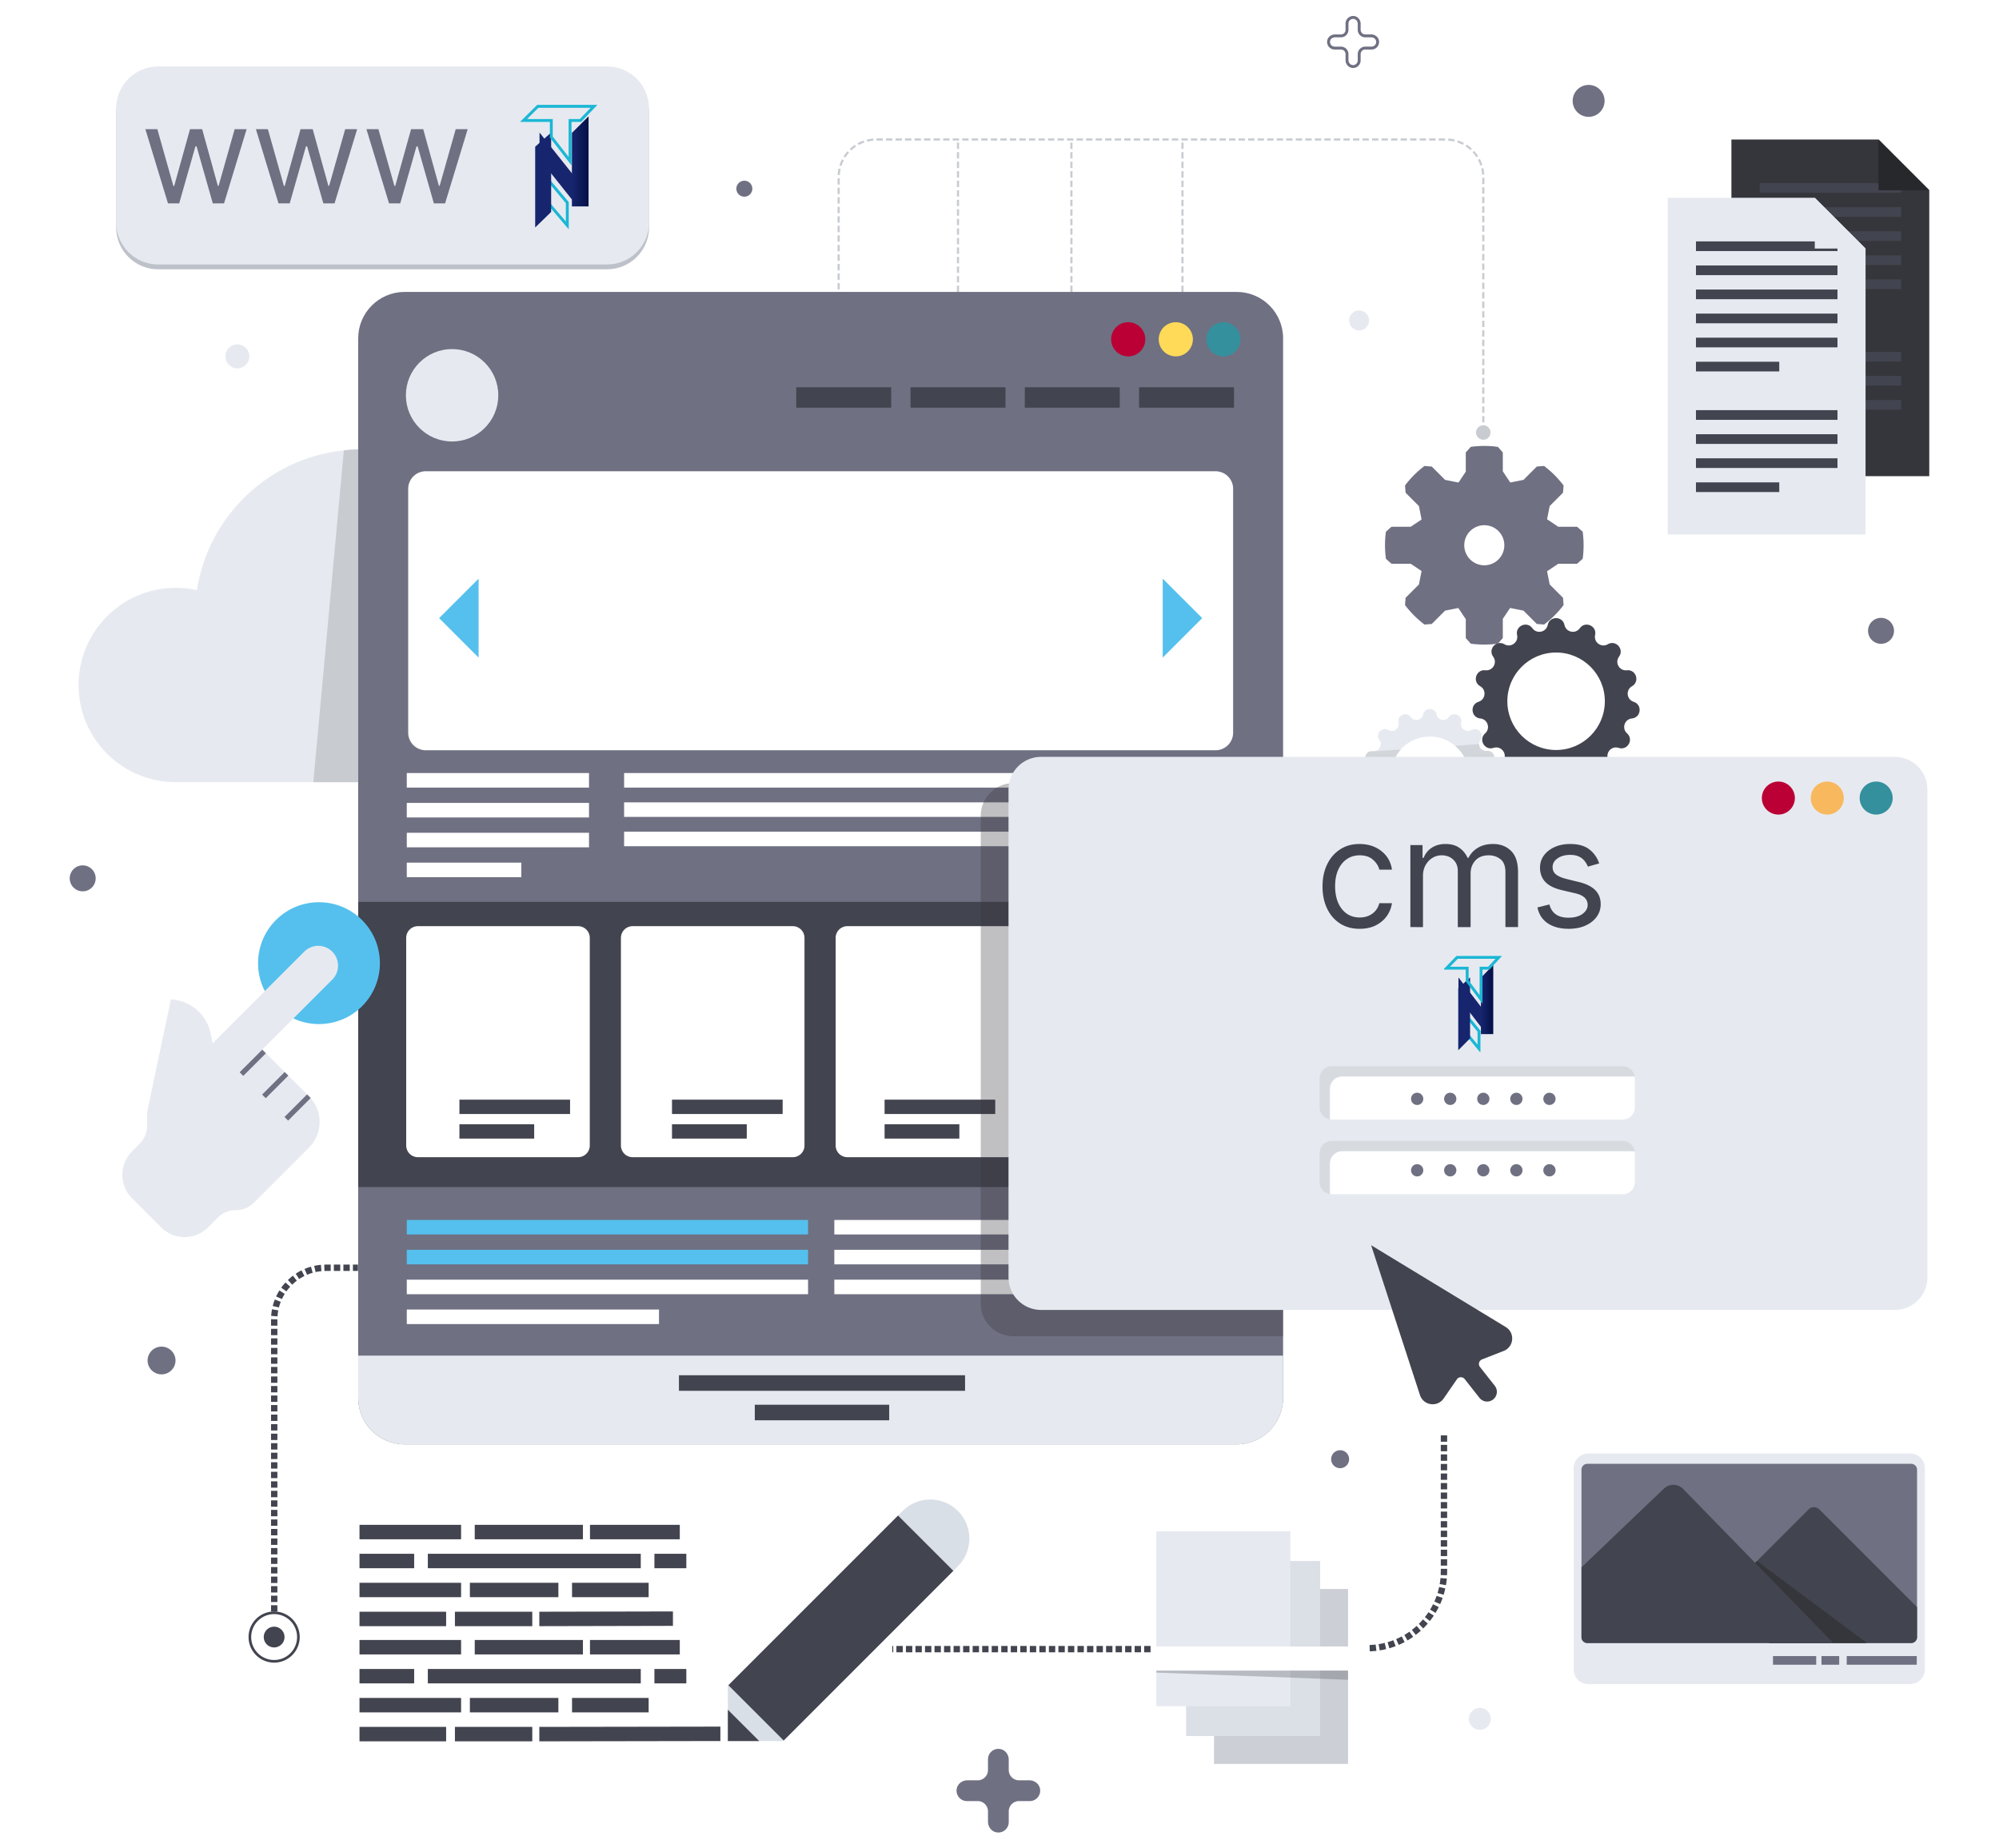 <svg xmlns="http://www.w3.org/2000/svg" width="688" height="636" fill="none" viewBox="0 0 688 636"><path fill="#e6eaf0" d="M218.028 253.188c0 8.832-7.165 15.997-16.013 15.997H60.499c-18.478 0-33.458-14.963-33.458-33.442 0-18.462 14.98-33.442 33.458-33.442 2.5 0 4.932.283 7.265.8 3.95-25.477 24.694-45.422 50.571-48.105a51 51 0 0 1 6.015-.333c14.93 0 28.51 5.715 38.708 15.063 11.414 10.464 18.562 25.51 18.562 42.206 0 2.483-.184 4.915-.483 7.315 7.898 3.249 13.846 10.281 15.562 18.862 1.667-.6 3.45-.933 5.316-.933 8.848 0 16.013 7.165 16.013 16.012"/><path fill="#c8ccd1" d="m163.058 169.726-9.148 99.459h-46.072l10.497-114.189a51 51 0 0 1 6.015-.333c14.93 0 28.51 5.715 38.708 15.063"/><path stroke="#c8ccd1" stroke-dasharray="2.19 1.09" stroke-miterlimit="10" stroke-width=".75" d="M288.647 102.869V60.914c0-7.13 5.78-12.91 12.91-12.91h196.039c7.13 0 12.91 5.78 12.91 12.91v86.467m-180.789-46.915V48.004m39.034 52.462V48.004m38.219 52.462V48.004"/><path fill="#6f7082" d="M441.606 116.412v364.71c0 8.798-7.148 15.946-15.963 15.946H139.247c-8.815 0-15.963-7.148-15.963-15.946v-364.71c0-8.798 7.148-15.946 15.963-15.946h286.396c8.815 0 15.963 7.148 15.963 15.946"/><path fill="#34909d" d="M415.181 116.692a5.877 5.877 0 1 0 11.753 0 5.877 5.877 0 0 0-11.753 0"/><path fill="#ffda58" d="M398.802 116.692a5.877 5.877 0 1 0 11.753.001 5.877 5.877 0 0 0-11.753-.001"/><path fill="#ba0034" d="M382.422 116.692a5.877 5.877 0 1 0 11.753 0 5.877 5.877 0 0 0-11.753 0"/><path fill="#42444f" d="M441.606 310.384H123.291v98.141h318.315zm-16.891-177.101h-32.68v7.02h32.68zm-39.328 0h-32.681v7.02h32.681zm-39.329 0h-32.68v7.02h32.68zm-39.329 0h-32.68v7.02h32.68z"/><path fill="#e6eaf0" d="M155.596 151.938c8.782 0 15.901-7.119 15.901-15.901s-7.119-15.902-15.901-15.902-15.901 7.12-15.901 15.902 7.119 15.901 15.901 15.901"/><path fill="#fff" d="M418.354 258.199H146.542a6.054 6.054 0 0 1-6.054-6.054v-83.909a6.053 6.053 0 0 1 6.054-6.054h271.813a6.053 6.053 0 0 1 6.054 6.054v83.909a6.056 6.056 0 0 1-6.055 6.054"/><path fill="#55c0ed" d="M400.173 199.132v27.184l13.593-13.592zm-249.044 13.592 13.592 13.592v-27.184z"/><path fill="#fff" d="M424.407 266.042H214.798v5.007h209.609zm0 10.088H214.798v5.007h209.609zm-67.52 10.089H214.798v5.007h142.089zm-154.162-20.177h-62.723v5.007h62.723zm0 10.278h-62.723v5.007h62.723zm0 10.279h-62.723v5.007h62.723zm-23.3 10.277h-39.423v5.007h39.423z"/><path fill="#55c0ed" d="M278.113 419.837H140.002v5.007h138.111zm0 10.28H140.002v5.007h138.111z"/><path fill="#fff" d="M278.113 440.394H140.002v5.007h138.111zm-51.304 10.277h-86.807v5.008h86.807zm198.451-30.834H287.151v5.007H425.26zm-1.846 10.28H287.151v5.007h136.263zm-67.18 10.277h-69.083v5.007h69.083zm-157.283-42.149h-55.115a4.036 4.036 0 0 1-4.036-4.036v-71.432a4.035 4.035 0 0 1 4.036-4.036h55.115a4.035 4.035 0 0 1 4.035 4.036v71.432a4.036 4.036 0 0 1-4.035 4.036m73.901 0h-55.114a4.036 4.036 0 0 1-4.036-4.036v-71.432a4.036 4.036 0 0 1 4.036-4.036h55.114a4.035 4.035 0 0 1 4.036 4.036v71.432a4.035 4.035 0 0 1-4.036 4.036m73.904 0h-55.115a4.037 4.037 0 0 1-4.036-4.036v-71.432a4.035 4.035 0 0 1 4.036-4.036h55.115a4.035 4.035 0 0 1 4.036 4.036v71.432a4.037 4.037 0 0 1-4.036 4.036m73.902 0h-55.115a4.037 4.037 0 0 1-4.036-4.036v-71.432a4.035 4.035 0 0 1 4.036-4.036h55.115a4.035 4.035 0 0 1 4.036 4.036v71.432a4.037 4.037 0 0 1-4.036 4.036"/><path fill="#42444f" d="M196.201 378.445h-38.08v4.937h38.08zm-12.348 8.463h-25.732v4.937h25.732zm85.512-8.463h-38.081v4.937h38.081zm-12.349 8.463h-25.732v4.937h25.732zm85.513-8.463h-38.081v4.937h38.081zm-12.349 8.463h-25.732v4.937h25.732zm85.512-8.463h-38.08v4.937h38.08zm-12.348 8.463h-25.732v4.937h25.732z"/><path fill="#e6eaf0" d="M441.604 466.541v14.583c0 8.804-7.146 15.951-15.959 15.951H139.248c-8.811 0-15.959-7.147-15.959-15.951v-14.583z"/><path fill="#42444f" d="M332.148 473.283H233.67v5.366h98.478zm-26.11 10.149h-46.259v5.364h46.259z"/><path fill="#35363b" d="M348.745 269.524h92.861v190.337h-92.861c-6.181 0-11.197-5.016-11.197-11.198V280.721c0-6.182 5.016-11.197 11.197-11.197" opacity=".31"/><path fill="#42444f" d="M562.258 241.523c-2.452-.773-2.802-4.099-.565-5.365 2.79-1.578 1.403-5.845-1.781-5.484-2.554.292-4.227-2.606-2.698-4.672 1.907-2.576-1.096-5.912-3.857-4.284-2.216 1.305-4.922-.662-4.366-3.171.694-3.129-3.405-4.954-5.267-2.344-1.493 2.094-4.765 1.398-5.277-1.122-.638-3.141-5.127-3.141-5.765 0-.513 2.52-3.784 3.216-5.277 1.122-1.861-2.61-5.96-.783-5.267 2.344.557 2.511-2.149 4.477-4.366 3.171-2.761-1.626-5.763 1.708-3.857 4.284 1.53 2.068-.143 4.964-2.698 4.672-3.184-.363-4.57 3.906-1.781 5.484 2.238 1.266 1.89 4.592-.565 5.365-3.056.963-2.587 5.427.603 5.734 2.56.246 3.593 3.427 1.668 5.132-2.399 2.123-.156 6.01 2.883 4.994 2.439-.817 4.677 1.669 3.611 4.009-1.33 2.916 2.301 5.553 4.664 3.389 1.896-1.738 4.952-.377 4.928 2.194-.028 3.204 4.363 4.138 5.641 1.198 1.025-2.357 4.37-2.357 5.395 0 1.278 2.94 5.667 2.006 5.639-1.198-.022-2.571 3.032-3.932 4.929-2.194 2.362 2.164 5.993-.473 4.663-3.389-1.066-2.342 1.172-4.826 3.611-4.009 3.039 1.016 5.284-2.87 2.883-4.994-1.926-1.705-.892-4.886 1.668-5.132 3.189-.307 3.657-4.769.601-5.734m-26.693 16.589c-9.266 0-16.778-7.511-16.778-16.775 0-9.267 7.512-16.776 16.778-16.776 9.264 0 16.776 7.511 16.776 16.776 0 9.264-7.512 16.775-16.776 16.775"/><path fill="#e6eaf0" d="M513.565 267.141c-1.966-.616-2.249-3.282-.45-4.315.833-.467 1.217-1.25 1.217-2.016 0-1.283-1.05-2.566-2.65-2.383-1.499.166-2.632-1.033-2.632-2.35 0-.466.133-.966.466-1.399 1.533-2.083-.883-4.749-3.099-3.449-.383.233-.8.333-1.2.333-1.416 0-2.649-1.316-2.316-2.883.05-.2.067-.383.067-.566 0-2.15-2.916-3.249-4.299-1.317-.483.684-1.2.983-1.9.983-1.049 0-2.083-.683-2.332-1.882-.25-1.267-1.283-1.9-2.317-1.9-1.033 0-2.066.633-2.316 1.9-.25 1.199-1.283 1.882-2.332 1.882a2.3 2.3 0 0 1-1.917-.983c-.499-.699-1.199-.999-1.882-.999-1.367 0-2.716 1.199-2.35 2.882.033.184.067.367.067.533 0 1.75-1.95 2.966-3.566 2.017-2.216-1.3-4.632 1.366-3.099 3.449.333.433.466.916.466 1.383 0 1.316-1.116 2.532-2.632 2.366-.1-.017-.2-.017-.3-.017-.417 0-.784.1-1.1.283-1.483.784-1.816 3.133-.033 4.133a2.34 2.34 0 0 1 1.199 2.066c0 .95-.566 1.916-1.649 2.249-1.133.35-1.667 1.3-1.667 2.25 0 1.116.75 2.233 2.15 2.366 1.316.133 2.133 1.233 2.133 2.366 0 .633-.25 1.266-.8 1.75-1.933 1.716-.133 4.832 2.316 4.015.267-.083.517-.133.766-.133.5 0 .967.167 1.35.45.867.616 1.3 1.783.783 2.899-.15.35-.233.683-.233 1.017 0 1.866 2.366 3.199 3.982 1.716a2.32 2.32 0 0 1 1.583-.633c1.233 0 2.4.966 2.383 2.399v.033c0 2.533 3.499 3.266 4.532.933.817-1.899 3.516-1.899 4.333 0 1.033 2.35 4.548 1.6 4.532-.966v-.017c0-2.049 2.433-3.149 3.966-1.749.483.45 1.033.633 1.566.633 1.566 0 2.982-1.616 2.183-3.366a2.4 2.4 0 0 1-.217-.983c0-1.516 1.5-2.766 3.116-2.233.266.1.533.134.8.134 1.283 0 2.266-1.083 2.316-2.283.05-.65-.183-1.333-.8-1.866a2.3 2.3 0 0 1-.8-1.75c0-1.133.817-2.233 2.133-2.366 1.4-.133 2.149-1.25 2.149-2.366 0-.95-.533-1.9-1.666-2.25m-21.445 13.33c-1.782 0-3.499-.349-5.048-.966a13.49 13.49 0 0 1-8.432-12.514 13.474 13.474 0 0 1 13.48-13.48c3.3 0 6.316 1.167 8.648 3.15a13.39 13.39 0 0 1 4.832 10.33c0 4.999-2.716 9.365-6.765 11.698a13.4 13.4 0 0 1-6.715 1.782"/><path fill="#d2d6db" d="m487.072 279.505-10.148.7a2.27 2.27 0 0 0-1.35-.45c-.25 0-.499.05-.766.133-2.449.817-4.249-2.299-2.316-4.015.55-.483.8-1.117.8-1.75 0-1.133-.817-2.233-2.133-2.366-1.4-.133-2.15-1.25-2.15-2.366 0-.95.534-1.899 1.667-2.249 1.083-.334 1.649-1.3 1.649-2.25 0-.8-.383-1.599-1.199-2.066-1.783-1-1.45-3.349.033-4.132l10.964-.75a13.5 13.5 0 0 0-3.483 9.048 13.49 13.49 0 0 0 8.432 12.513m28.159-10.114c0 1.116-.749 2.233-2.149 2.366-1.316.133-2.133 1.233-2.133 2.366 0 .633.25 1.266.8 1.75.616.533.85 1.216.8 1.866l-13.714.95a13.48 13.48 0 0 0 6.765-11.698c0-4.165-1.882-7.881-4.832-10.33l8.282-.584c0 1.317 1.133 2.516 2.632 2.35 1.6-.183 2.65 1.1 2.65 2.383 0 .766-.384 1.549-1.217 2.016-1.799 1.033-1.516 3.699.45 4.315 1.133.35 1.666 1.3 1.666 2.25"/><path fill="#e6eaf0" d="M652.175 450.815H358.298c-6.182 0-11.194-5.012-11.194-11.194V271.666c0-6.182 5.012-11.194 11.194-11.194h293.877c6.181 0 11.194 5.012 11.194 11.194v167.955c0 6.182-5.013 11.194-11.194 11.194"/><path fill="#34909d" d="M645.726 280.332a5.68 5.68 0 1 0-.001-11.36 5.68 5.68 0 0 0 .001 11.36"/><path fill="#f8b85e" d="M628.895 280.332a5.68 5.68 0 1 0-.001-11.36 5.68 5.68 0 0 0 .001 11.36"/><path fill="#ba0034" d="M617.745 274.653a5.68 5.68 0 1 1-11.36-.001 5.68 5.68 0 0 1 11.36.001"/><path fill="#42444f" d="M467.966 319.647q-3.971 0-6.838-1.875t-4.412-5.165-1.544-7.518q0-4.302 1.581-7.592 1.6-3.308 4.448-5.165 2.868-1.875 6.691-1.875 2.978 0 5.367 1.103 2.39 1.103 3.916 3.088t1.893 4.632h-4.338q-.496-1.93-2.206-3.419-1.691-1.507-4.558-1.507-2.536 0-4.449 1.324-1.893 1.305-2.959 3.694-1.048 2.371-1.048 5.57 0 3.271 1.03 5.698 1.047 2.426 2.941 3.768 1.911 1.341 4.485 1.342 1.69 0 3.069-.588a6.35 6.35 0 0 0 2.335-1.692q.955-1.103 1.36-2.646h4.338a10.05 10.05 0 0 1-1.82 4.503q-1.434 1.985-3.805 3.162-2.352 1.158-5.477 1.158m17.443-.589v-28.233h4.191v4.411h.368q.882-2.26 2.849-3.51 1.967-1.269 4.724-1.269 2.794 0 4.65 1.269 1.875 1.25 2.923 3.51h.294q1.084-2.187 3.253-3.474 2.169-1.305 5.202-1.305 3.787 0 6.195 2.371 2.408 2.354 2.408 7.335v18.895h-4.338v-18.895q0-3.126-1.71-4.467-1.709-1.342-4.025-1.342-2.977 0-4.614 1.801-1.636 1.783-1.636 4.522v18.381h-4.411v-19.337q0-2.408-1.563-3.878-1.562-1.49-4.025-1.489-1.69 0-3.162.901-1.452.9-2.352 2.5-.883 1.58-.883 3.657v17.646zm64.987-21.91-3.897 1.103a7.2 7.2 0 0 0-1.084-1.893q-.699-.938-1.912-1.544t-3.107-.607q-2.59 0-4.319 1.195-1.71 1.176-1.71 2.996 0 1.617 1.177 2.555 1.176.938 3.676 1.562l4.191 1.03q3.786.919 5.643 2.812 1.857 1.875 1.857 4.834 0 2.427-1.397 4.338-1.38 1.912-3.861 3.015t-5.771 1.103q-4.32 0-7.15-1.875t-3.585-5.478l4.118-1.029q.588 2.279 2.224 3.419 1.654 1.139 4.319 1.139 3.034 0 4.816-1.286 1.802-1.305 1.802-3.125 0-1.472-1.03-2.463-1.03-1.011-3.161-1.508l-4.706-1.102q-3.879-.92-5.698-2.849-1.801-1.949-1.801-4.871 0-2.39 1.341-4.228 1.36-1.839 3.695-2.886 2.352-1.048 5.33-1.048 4.191 0 6.581 1.838 2.408 1.839 3.419 4.853"/><path fill="#6f7082" d="M542.793 194.018c.731-.65 1.188-1.053 1.92-1.703.209-1.525.316-3.083.316-4.664a34 34 0 0 0-.316-4.671l-1.92-1.703h-6.492l-3.822-2.557-.022-.052.9-4.512 4.582-4.581.205-2.496a34.2 34.2 0 0 0-6.717-6.72l-2.497.204-4.584 4.583-4.517.9-.05-.02-2.556-3.824v-6.495l-1.703-1.919a34 34 0 0 0-4.666-.317q-2.377.001-4.67.317l-1.703 1.919v6.613l-2.445 3.66-.161.066c-1.645-.326-2.873-.571-4.516-.898l-4.585-4.585-2.498-.204a34 34 0 0 0-6.712 6.722l.207 2.494 4.58 4.581.9 4.517-.067.16-3.659 2.446h-6.606l-1.92 1.703a34 34 0 0 0-.317 4.671q.001 2.376.317 4.663l1.92 1.703h6.606l3.659 2.446.067.162c-.327 1.645-.571 2.873-.9 4.517l-4.58 4.581-.207 2.494a34 34 0 0 0 6.712 6.72l2.498-.203 4.585-4.586 4.517-.896.055.022 2.551 3.82v6.495l1.703 1.92a34 34 0 0 0 4.671.317 34 34 0 0 0 4.665-.317l1.703-1.92v-6.613l2.445-3.659.161-.067 4.518.898 4.585 4.586 2.496.205a34.2 34.2 0 0 0 6.717-6.717l-.203-2.494-4.584-4.587-.898-4.511.021-.053 3.823-2.558h6.488zm-31.939.525a6.896 6.896 0 1 1 0-13.792 6.896 6.896 0 0 1 0 13.792"/><path fill="#ccd0d6" d="M463.964 546.839H417.82v60.216h46.144z"/><path fill="#dbdfe6" d="M454.363 537.239h-46.144v60.215h46.144z"/><path fill="#e6eaf0" d="M444.112 526.988h-46.144v60.215h46.144z"/><path fill="#35363b" d="M463.966 574.916H397.97v.713l65.996 2.477z" opacity=".26"/><path fill="#fff" d="M465.194 566.636h-69.478v8.281h69.478z"/><path fill="#55c0ed" d="M124.61 346.293c-8.189 8.19-21.464 8.19-29.654 0-8.188-8.187-8.188-21.464 0-29.654 8.19-8.19 21.465-8.19 29.654 0 8.19 8.188 8.19 21.465 0 29.654"/><path fill="#e6eaf0" d="m73.176 359.045 31.541-31.54a6.81 6.81 0 0 1 9.634 0 6.81 6.81 0 0 1 0 9.634l-24.077 24.077 16.076 16.076c4.875 4.876 4.875 12.782 0 17.658l-18.97 18.97a8.78 8.78 0 0 1-6.207 2.571 8.78 8.78 0 0 0-6.207 2.571l-3.33 3.329c-4.472 4.473-11.723 4.473-16.195 0l-9.983-9.982c-4.472-4.472-4.472-11.724 0-16.196l2.603-2.603a8.78 8.78 0 0 0 2.57-6.207v-3.811c0-.609.064-1.218.19-1.814l7.992-37.824c6.73.32 12.38 5.18 13.702 11.789z"/><path fill="#6f7082" d="m91.509 362.491-1.25-1.25-7.778 7.778 1.25 1.249zm7.725 7.678-1.249-1.249-7.777 7.778 1.249 1.248zm7.709 7.707-1.249-1.249-7.777 7.778 1.249 1.248z"/><path fill="#d9dfe6" d="M329.69 519.996c5.256 5.256 5.256 13.775 0 19.031l-60.15 60.15h-19.03v-19.032l60.15-60.15c5.255-5.254 13.775-5.254 19.03.001"/><path fill="#42444f" d="m328.114 540.601-58.392 58.393-19.029-19.027 53.335-53.335 5.052-5.058zm-77.604 47.794 10.782 10.782H250.51zm-91.816-63.628h-34.962v4.965h34.962zm41.936 0h-37.236v4.965h37.236zm33.335 0h-30.911v4.965h30.911zm-80.417 29.906h-29.816v4.965h29.816zm29.65 0h-26.624v4.965h26.624zm48.41 4.865-45.986.102v-4.968l45.986-.099zm-89.06-24.802h-18.816v4.966h18.816zm77.987 0h-73.287v4.966h73.287zm15.683 0h-10.982v4.966h10.982zm-77.524 9.97h-34.962v4.965h34.962zm33.485 0H161.72v4.965h30.459zm31.067 0h-26.368v4.965h26.368zm-64.552 19.696h-34.962v4.966h34.962zm41.936 0h-37.236v4.966h37.236zm33.335 0h-30.911v4.966h30.911zm-80.417 29.906h-29.816v4.966h29.816zm29.65 0h-26.624v4.966h26.624zm64.742 4.866-62.318.102v-4.967l62.318-.1zm-105.392-24.803h-18.816v4.966h18.816zm77.987 0h-73.287v4.966h73.287zm15.683 0h-10.982v4.966h10.982zm-77.524 9.97h-34.962v4.965h34.962zm33.485 0H161.72v4.965h30.459zm31.067 0h-26.368v4.965h26.368z"/><path stroke="#42444f" stroke-dasharray="2.19 1.09" stroke-miterlimit="10" stroke-width="2.187" d="M94.376 554.619V454.136c0-9.851 7.986-17.838 17.837-17.838h10.991"/><path stroke="#42444f" stroke-miterlimit="10" stroke-width=".908" d="M102.697 563.39a8.347 8.347 0 0 1-8.348 8.348 8.348 8.348 0 1 1 8.348-8.348Z"/><path fill="#42444f" d="M97.924 563.391a3.573 3.573 0 1 1-7.146-.002 3.573 3.573 0 0 1 7.146.002"/><path stroke="#42444f" stroke-dasharray="2.19 1.09" stroke-miterlimit="10" stroke-width="2.187" d="M496.974 493.979v46.82c0 14.597-11.834 26.431-26.43 26.431m-74.558.314h-88.895"/><path fill="#bdc1c9" d="M208.94 92.679H54.414c-7.976 0-14.443-6.467-14.443-14.443v-39.27c0-7.976 6.467-14.442 14.443-14.442h154.524c7.976 0 14.443 6.466 14.443 14.443v39.269c.002 7.976-6.465 14.443-14.441 14.443"/><path fill="#e6eaf0" d="M208.94 91.013H54.414c-7.976 0-14.443-6.467-14.443-14.443V37.3c0-7.976 6.467-14.442 14.443-14.442h154.524c7.976 0 14.443 6.466 14.443 14.443V76.57c.002 7.976-6.465 14.443-14.441 14.443"/><path fill="#6f7082" d="m57.815 70-7.78-25.538h4.123l5.52 19.552h.266l5.453-19.552h4.19l5.387 19.486h.266l5.52-19.486h4.123L77.103 70h-3.858l-5.587-19.62h-.399L61.673 70zm38.042 0-7.781-25.538h4.123l5.52 19.552h.266l5.453-19.552h4.19l5.387 19.486h.266l5.52-19.486h4.123L115.143 70h-3.857L105.7 50.38h-.4L99.714 70zm38.041 0-7.781-25.538h4.123l5.52 19.552h.266l5.454-19.552h4.189l5.387 19.486h.266l5.52-19.486h4.124L153.185 70h-3.858l-5.586-19.62h-.399L137.755 70z"/><path fill="#d7dbe0" d="M562.703 371.149v9.948a4.206 4.206 0 0 1-4.199 4.215H458.379q-.3 0-.6-.05a4.19 4.19 0 0 1-3.616-4.165v-9.948a4.21 4.21 0 0 1 4.216-4.215h100.125c2.1 0 3.849 1.566 4.149 3.599.034.2.05.4.05.616"/><path fill="#fff" d="M562.703 371.149v9.948a4.206 4.206 0 0 1-4.199 4.215H458.379q-.3 0-.6-.05-.05-.3-.05-.6v-9.964c0-2.316 1.883-4.215 4.199-4.215h100.125q.3 0 .6.05c.033.2.05.4.05.616"/><path fill="#d7dbe0" d="M562.703 396.87v9.947a4.207 4.207 0 0 1-4.199 4.216H458.379q-.3 0-.6-.05a4.19 4.19 0 0 1-3.616-4.166v-9.947a4.21 4.21 0 0 1 4.216-4.216h100.125c2.1 0 3.849 1.566 4.149 3.599.033.2.05.4.05.617"/><path fill="#fff" d="M562.703 396.87v9.947a4.207 4.207 0 0 1-4.199 4.216H458.379q-.3 0-.6-.05-.05-.3-.05-.6v-9.964c0-2.316 1.883-4.216 4.199-4.216h100.125q.3 0 .6.05c.033.2.05.4.05.617"/><path fill="#6f7082" d="M489.854 378.168a2.106 2.106 0 1 1-4.212 0 2.106 2.106 0 0 1 4.212 0m11.382 0a2.106 2.106 0 1 1-4.212 0 2.106 2.106 0 0 1 4.212 0m11.383 0a2.106 2.106 0 1 1-4.212 0 2.106 2.106 0 0 1 4.212 0m11.382 0a2.106 2.106 0 1 1-4.212 0 2.106 2.106 0 0 1 4.212 0m11.382 0a2.106 2.106 0 1 1-4.212 0 2.106 2.106 0 0 1 4.212 0m-45.529 24.587a2.106 2.106 0 1 1-4.212 0 2.106 2.106 0 0 1 4.212 0m9.276 2.106a2.106 2.106 0 1 0 0-4.213 2.106 2.106 0 0 0 0 4.213m13.489-2.106a2.106 2.106 0 1 1-4.212 0 2.106 2.106 0 0 1 4.212 0m11.382 0a2.106 2.106 0 1 1-4.212 0 2.106 2.106 0 0 1 4.212 0m11.382 0a2.106 2.106 0 1 1-4.212 0 2.106 2.106 0 0 1 4.212 0"/><path fill="#c8ccd1" d="M512.994 148.851a2.488 2.488 0 1 1-4.976-.002 2.488 2.488 0 0 1 4.976.002"/><path fill="#42444f" d="m518.242 456.703-46.333-28.159 16.797 51.552c1.18 3.623 5.999 4.322 8.162 1.188l4.543-6.585a1.678 1.678 0 0 1 2.7-.085l5.12 6.504a3.355 3.355 0 0 0 5.271-4.15l-5.141-6.528a1.68 1.68 0 0 1 .707-2.601l7.463-2.919c3.546-1.388 3.967-6.239.711-8.217"/><path fill="#35363b" d="M664 163.875h-68.097V48.004h50.628L664 65.473z"/><path fill="#42444f" d="M654.342 63.017h-48.704v3.334h48.704zm0 8.284h-48.704v3.334h48.704zm0 8.284h-48.704v3.334h48.704zm0 8.282h-48.704v3.334h48.704zm0 8.284h-48.704v3.335h48.704zm-20.036 8.283h-28.668v3.335h28.668zm20.036 16.667h-48.704v3.334h48.704zm0 8.284h-48.704v3.334h48.704zm0 8.283h-48.704v3.334h48.704zm-20.036 8.283h-28.668v3.334h28.668z"/><path fill="#27282b" d="M664 65.473h-17.467v-17.47z"/><path fill="#e6eaf0" d="M642.069 183.932h-68.097V68.06H624.6c6.821 6.822 10.645 10.648 17.469 17.47z"/><path fill="#42444f" d="M632.409 83.073h-48.704v3.333h48.704zm0 8.285h-48.704v3.332h48.704zm0 8.283h-48.704v3.333h48.704zm0 8.283h-48.704v3.333h48.704zm0 8.285h-48.704v3.333h48.704zm-20.036 8.283h-28.668v3.332h28.668zm20.036 16.665h-48.704v3.333h48.704zm0 8.285h-48.704v3.333h48.704zm0 8.284h-48.704v3.332h48.704zm-20.036 8.282h-28.668v3.332h28.668z"/><path fill="#e6eaf0" d="M642.069 85.53H624.6V68.06c6.821 6.822 10.645 10.648 17.469 17.47m15.401 494.037H546.617a5.025 5.025 0 0 1-5.024-5.024v-69.311a5.024 5.024 0 0 1 5.024-5.024H657.47a5.024 5.024 0 0 1 5.024 5.024v69.311a5.025 5.025 0 0 1-5.024 5.024"/><path fill="#6f7082" d="M659.801 505.8v57.617a2.04 2.04 0 0 1-2.031 2.031H546.309a2.02 2.02 0 0 1-2.01-2.031V505.8a2.02 2.02 0 0 1 2.01-2.031H657.77c1.116 0 2.031.916 2.031 2.031"/><path fill="#42444f" d="M659.801 553.103v10.314a2.037 2.037 0 0 1-2.031 2.031h-48.845l-6.875-25.56 2.656-2.656 17.749-17.769a2.62 2.62 0 0 1 3.703-.002z"/><path fill="#35363b" d="M642.545 565.448h-33.618l-6.877-25.56 2.658-2.656z"/><path fill="#42444f" d="M630.981 565.449h-84.672c-1.11 0-2.01-.9-2.01-2.01v-24.042l28.355-27.079a4.734 4.734 0 0 1 6.66.12z"/><path fill="#6f7082" d="M659.694 569.947h-24.107v2.966h24.107zm-26.693 0h-6.097v2.966h6.097zm-7.918 0h-14.872v2.966h14.872zm22.316-348.38a4.466 4.466 0 1 0 0-8.932 4.466 4.466 0 0 0 0 8.932"/><path fill="#e6eaf0" d="M513.102 591.484a3.779 3.779 0 1 1-7.557 0 3.779 3.779 0 0 1 7.557 0"/><path fill="#6f7082" d="M461.238 505.273a3.091 3.091 0 1 0 0-6.182 3.091 3.091 0 0 0 0 6.182M60.41 468.179a4.809 4.809 0 1 1-9.618 0 4.809 4.809 0 0 1 9.617 0M32.931 302.283a4.466 4.466 0 1 1-8.932 0 4.466 4.466 0 0 1 8.932 0"/><path fill="#e6eaf0" d="M85.825 122.648a4.123 4.123 0 1 1-8.246 0 4.123 4.123 0 0 1 8.246 0"/><path fill="#6f7082" d="M258.934 64.944a2.747 2.747 0 1 1-5.494 0 2.747 2.747 0 0 1 5.494 0"/><path fill="#e6eaf0" d="M471.199 110.284a3.435 3.435 0 1 1-6.87-.001 3.435 3.435 0 0 1 6.87.001"/><path fill="#6f7082" d="M552.257 34.72a5.495 5.495 0 1 1-10.99 0 5.495 5.495 0 0 1 10.99 0M354.272 612.693h-3.54a3.55 3.55 0 0 1-3.551-3.55v-3.541c0-1.728-1.157-3.321-2.851-3.656a3.58 3.58 0 0 0-4.292 3.501v3.697a3.55 3.55 0 0 1-3.551 3.551h-3.541c-1.728 0-3.321 1.156-3.656 2.851a3.582 3.582 0 0 0 3.499 4.292h3.698a3.55 3.55 0 0 1 3.551 3.551v3.541c0 1.728 1.158 3.321 2.851 3.656a3.582 3.582 0 0 0 4.292-3.501v-3.698a3.55 3.55 0 0 1 3.551-3.55h3.697c2.2 0 3.952-2.017 3.501-4.293-.338-1.693-1.93-2.851-3.658-2.851"/><path stroke="#6f7082" stroke-miterlimit="10" d="M471.957 12.35h-2.078a2.084 2.084 0 0 1-2.084-2.084V8.188c0-1.015-.68-1.948-1.675-2.146a2.102 2.102 0 0 0-2.519 2.054v2.17a2.084 2.084 0 0 1-2.085 2.084h-2.078c-1.014 0-1.949.68-2.146 1.675a2.102 2.102 0 0 0 2.055 2.52h2.169c1.152 0 2.085.932 2.085 2.084v2.078c0 1.013.68 1.947 1.674 2.146a2.102 2.102 0 0 0 2.52-2.055v-2.17c0-1.15.933-2.084 2.084-2.084h2.17a2.102 2.102 0 0 0 2.054-2.52c-.196-.995-1.131-1.674-2.146-1.674Z"/><g clip-path="url(#a)"><path stroke="#1bb7d5" d="M195.248 77.575v-7.84l-6.69-7.959v7.959z"/><path fill="#16256e" d="m185.69 45.622 12.664 15.917.478.475v9.027l-.478-.475L185.69 54.65z"/><g filter="url(#b)"><path fill="url(#c)" d="m198.832 45.74 5.734-5.701V71.04h-4.872q-.002.01-.026 0h-.836z"/></g><g filter="url(#d)"><path fill="#16256e" d="m185.69 72.942-5.495 5.345V50.492l5.495-4.87z"/></g><path stroke="#1bb7d5" d="m204.447 36.594-4.659 4.87h-3.584v14.017l-6.452-8.315v-5.702h-9.557l4.898-4.87z"/></g><g clip-path="url(#e)"><path stroke="#1bb7d5" d="M509.035 360.906v-6.017l-4.955-6.107v6.107z"/><path fill="#16256e" d="m501.956 336.384 9.38 12.216.354.364v6.928l-.354-.364-9.38-12.216z"/><g filter="url(#f)"><path fill="url(#g)" d="m511.69 336.475 4.248-4.376v23.793h-3.609q-.003.007-.019 0h-.62z"/></g><g filter="url(#h)"><path fill="#16256e" d="m501.956 357.351-4.071 4.102v-21.331l4.071-3.738z"/></g><path stroke="#1bb7d5" d="m515.85 329.456-3.452 3.737h-2.655v10.757l-4.778-6.381v-4.376h-7.08l3.628-3.737z"/></g><defs><filter id="b" width="7.735" height="31.007" x="196.832" y="40.039" color-interpolation-filters="sRGB" filterUnits="userSpaceOnUse"><feFlood flood-opacity="0" result="BackgroundImageFix"/><feBlend in="SourceGraphic" in2="BackgroundImageFix" result="shape"/><feColorMatrix in="SourceAlpha" result="hardAlpha" values="0 0 0 0 0 0 0 0 0 0 0 0 0 0 0 0 0 0 127 0"/><feOffset dx="-2"/><feGaussianBlur stdDeviation="1.5"/><feComposite in2="hardAlpha" k2="-1" k3="1" operator="arithmetic"/><feColorMatrix values="0 0 0 0 0 0 0 0 0 0 0 0 0 0 0 0 0 0 0.15 0"/><feBlend in2="shape" result="effect1_innerShadow_783_11298"/></filter><filter id="d" width="8.496" height="32.666" x="180.195" y="45.622" color-interpolation-filters="sRGB" filterUnits="userSpaceOnUse"><feFlood flood-opacity="0" result="BackgroundImageFix"/><feBlend in="SourceGraphic" in2="BackgroundImageFix" result="shape"/><feColorMatrix in="SourceAlpha" result="hardAlpha" values="0 0 0 0 0 0 0 0 0 0 0 0 0 0 0 0 0 0 127 0"/><feOffset dx="4"/><feGaussianBlur stdDeviation="1.5"/><feComposite in2="hardAlpha" k2="-1" k3="1" operator="arithmetic"/><feColorMatrix values="0 0 0 0 0 0 0 0 0 0 0 0 0 0 0 0 0 0 0.15 0"/><feBlend in2="shape" result="effect1_innerShadow_783_11298"/></filter><filter id="f" width="6.248" height="23.796" x="509.69" y="332.099" color-interpolation-filters="sRGB" filterUnits="userSpaceOnUse"><feFlood flood-opacity="0" result="BackgroundImageFix"/><feBlend in="SourceGraphic" in2="BackgroundImageFix" result="shape"/><feColorMatrix in="SourceAlpha" result="hardAlpha" values="0 0 0 0 0 0 0 0 0 0 0 0 0 0 0 0 0 0 127 0"/><feOffset dx="-2"/><feGaussianBlur stdDeviation="1.5"/><feComposite in2="hardAlpha" k2="-1" k3="1" operator="arithmetic"/><feColorMatrix values="0 0 0 0 0 0 0 0 0 0 0 0 0 0 0 0 0 0 0.15 0"/><feBlend in2="shape" result="effect1_innerShadow_783_11298"/></filter><filter id="h" width="7.071" height="25.069" x="497.885" y="336.384" color-interpolation-filters="sRGB" filterUnits="userSpaceOnUse"><feFlood flood-opacity="0" result="BackgroundImageFix"/><feBlend in="SourceGraphic" in2="BackgroundImageFix" result="shape"/><feColorMatrix in="SourceAlpha" result="hardAlpha" values="0 0 0 0 0 0 0 0 0 0 0 0 0 0 0 0 0 0 127 0"/><feOffset dx="4"/><feGaussianBlur stdDeviation="1.5"/><feComposite in2="hardAlpha" k2="-1" k3="1" operator="arithmetic"/><feColorMatrix values="0 0 0 0 0 0 0 0 0 0 0 0 0 0 0 0 0 0 0.15 0"/><feBlend in2="shape" result="effect1_innerShadow_783_11298"/></filter><linearGradient id="c" x1="204.566" x2="198.832" y1="55.542" y2="55.542" gradientUnits="userSpaceOnUse"><stop stop-color="#051046"/><stop offset="1" stop-color="#16256e"/></linearGradient><linearGradient id="g" x1="515.938" x2="511.69" y1="343.998" y2="343.998" gradientUnits="userSpaceOnUse"><stop stop-color="#051046"/><stop offset="1" stop-color="#16256e"/></linearGradient><clipPath id="a"><path fill="#fff" d="M179 36h27v43h-27z"/></clipPath><clipPath id="e"><path fill="#fff" d="M497 329h20v33h-20z"/></clipPath></defs></svg>